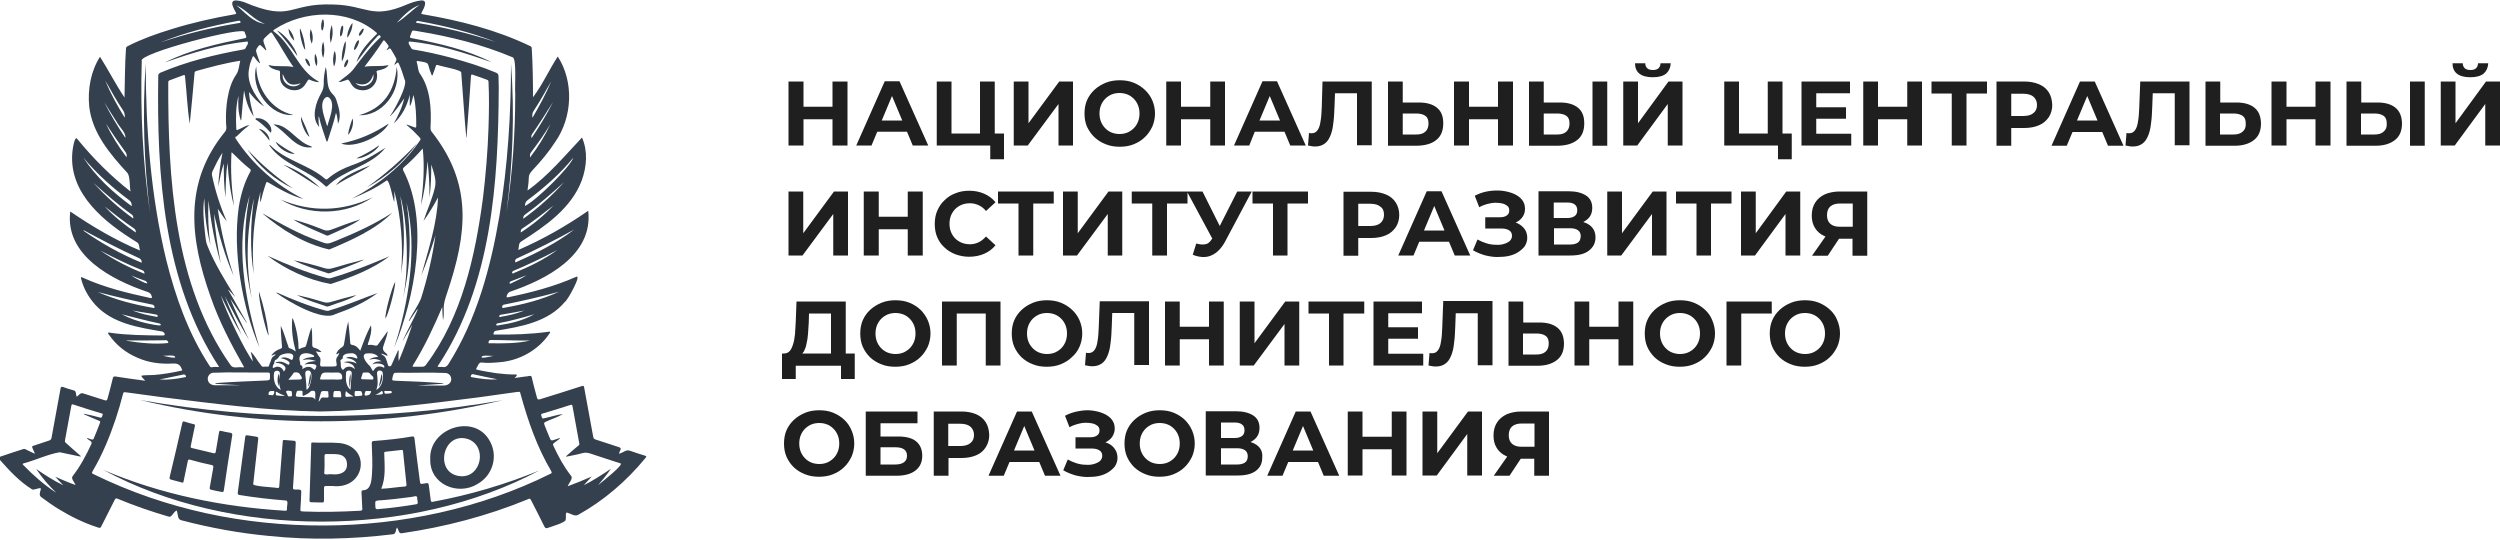 <!--Sanely (https://sanely.cc/ru-ru)--><svg xmlns="http://www.w3.org/2000/svg" xml:space="preserve" id="Слой_1" x="0" y="0" style="enable-background:new 0 0 1000 216" version="1.1" viewBox="0 0 1000 216"><style>.st1{fill:#34404e}</style><path d="M321.4 47.7H333v10.5h6V32.6h-6v10.1h-11.6V32.6h-6v25.6h6V47.7zm29.5 5h11.9l2.3 5.5h6.2l-11.5-25.7h-5.9l-11.4 25.7h6.1l2.3-5.5zm5.9-14.3 4.1 9.8h-8.2l4.1-9.8zm39.3 19.8v5.5h5.5V53.4h-3.7V32.6H392v20.8h-11.4V32.6h-5.9v25.6h21.4zm27.3-16.6v16.6h5.8V32.6h-5.5l-12.3 16.7V32.6h-5.9v25.6h5.6l12.3-16.6zm14.4 13.3c1.3 1.2 2.7 2.1 4.5 2.8 1.7.7 3.6 1 5.6 1s3.9-.3 5.6-1 3.2-1.6 4.4-2.8c1.3-1.2 2.2-2.6 3-4.2.7-1.6 1.1-3.4 1.1-5.3s-.4-3.7-1.1-5.3-1.7-3-3-4.2-2.7-2.1-4.4-2.8c-1.7-.7-3.6-1-5.6-1s-3.9.3-5.6 1-3.2 1.6-4.5 2.8-2.3 2.6-3 4.2c-.7 1.6-1 3.4-1 5.3s.3 3.7 1 5.3c.8 1.6 1.7 3 3 4.2zm2.6-12.8c.4-1 1-1.9 1.7-2.6.7-.7 1.6-1.3 2.5-1.7 1-.4 2-.6 3.2-.6 1.1 0 2.2.2 3.2.6 1 .4 1.8 1 2.5 1.7s1.3 1.6 1.7 2.6c.4 1 .6 2.1.6 3.3s-.2 2.3-.6 3.3-1 1.9-1.7 2.6c-.7.7-1.6 1.3-2.5 1.7-1 .4-2 .6-3.2.6-1.1 0-2.2-.2-3.2-.6-1-.4-1.8-1-2.5-1.7s-1.3-1.6-1.7-2.6c-.4-1-.6-2.1-.6-3.3s.2-2.3.6-3.3zm32 5.6h11.7v10.5h5.9V32.6h-5.9v10.1h-11.7V32.6h-5.9v25.6h5.9V47.7zm29.5 5h11.9l2.3 5.5h6.2l-11.5-25.7H505l-11.4 25.7h6.1l2.2-5.5zm6-14.3 4.1 9.8h-8.2l4.1-9.8zm18.2 20.2c1.5 0 2.7-.4 3.7-1.1 1-.7 1.7-1.7 2.3-3.1.6-1.4 1-3 1.2-5 .3-2 .4-4.2.5-6.7l.2-5.4h8.8v20.8h5.9V32.6H529l-.3 10.4c-.1 2.2-.2 4.1-.5 5.6-.2 1.5-.6 2.7-1.2 3.5-.6.8-1.3 1.2-2.3 1.2-.4 0-.7 0-1.1-.1l-.4 5c.6.1 1.1.2 1.6.3.4.1.9.1 1.3.1zm48.4-2.6c1.9-1.5 2.8-3.7 2.8-6.7 0-2.8-.8-4.8-2.5-6.2s-4.1-2.1-7.2-2.1h-6.5v-8.4h-5.9v25.7h11.6c3.3-.1 5.9-.8 7.7-2.3zm-13.4-2.2v-8.4h5.4c1.5 0 2.7.3 3.6.9.9.6 1.3 1.6 1.3 3.1 0 1.4-.4 2.5-1.3 3.3-.9.8-2.1 1.1-3.6 1.1h-5.4zm26.5-6.1h11.6v10.5h6V32.6h-6v10.1h-11.6V32.6h-6v25.6h6V47.7zm43.3 8.3c1.9-1.5 2.8-3.7 2.8-6.7 0-2.8-.8-4.8-2.5-6.2S627.1 41 624 41h-6.5v-8.4h-5.9v25.7h11.6c3.3-.1 5.8-.8 7.7-2.3zm-13.4-2.2v-8.4h5.4c1.5 0 2.7.3 3.6.9.9.6 1.3 1.6 1.3 3.1 0 1.4-.4 2.5-1.3 3.3-.9.8-2.1 1.1-3.6 1.1h-5.4zM637 32.6h5.9v25.7H637V32.6zm30.1 9v16.6h5.9V32.6h-5.6l-12.2 16.7V32.6h-5.9v25.6h5.6l12.2-16.6zm-6-10.7c2.4 0 4.2-.5 5.4-1.5 1.1-1 1.7-2.4 1.8-4.1h-4.1c0 .9-.3 1.5-.8 2s-1.3.7-2.2.7c-1 0-1.8-.2-2.3-.7s-.8-1.1-.8-2H654c0 1.8.6 3.2 1.7 4.1 1.2 1 3 1.5 5.4 1.5zm50.1 27.3v5.5h5.5V53.4H713V32.6h-5.9v20.8h-11.5V32.6h-5.9v25.6h21.5zm29.3-4.7h-14v-6h11.9v-4.6h-11.9v-5.6H740v-4.7h-19.4v25.6h19.9v-4.7zm22.4-10.8h-11.7V32.6h-5.9v25.6h5.9V47.7h11.7v10.5h5.9V32.6h-5.9v10.1zm9.7-5.3h8.1v20.8h5.9V37.4h8.2v-4.8h-22.2v4.8zm46.9-.5c-.9-1.4-2.2-2.5-3.9-3.2s-3.6-1.1-5.9-1.1h-11.1v25.7h5.9v-7.1h5.2c2.3 0 4.3-.4 5.9-1.1 1.7-.7 2.9-1.8 3.9-3.2.9-1.4 1.4-3 1.4-4.9-.1-2-.5-3.7-1.4-5.1zm-6.1 8.3c-.9.8-2.3 1.2-4.1 1.2h-4.8v-8.9h4.8c1.8 0 3.2.4 4.1 1.2.9.8 1.4 1.9 1.4 3.3 0 1.3-.4 2.4-1.4 3.2zM832 32.6l-11.4 25.7h6.1l2.3-5.5h11.9l2.3 5.5h6.2l-11.5-25.7H832zm-1.2 15.6 4.1-9.8 4.1 9.8h-8.2zm24.9-5.2c-.1 2.2-.2 4.1-.5 5.6-.2 1.5-.6 2.7-1.2 3.5-.6.8-1.3 1.2-2.3 1.2-.4 0-.7 0-1.1-.1l-.4 5c.6.1 1.1.2 1.6.3s.9.1 1.4.1c1.5 0 2.7-.4 3.7-1.1 1-.7 1.7-1.7 2.3-3.1s1-3 1.2-5c.3-2 .4-4.2.5-6.7l.2-5.4h8.8v20.8h5.9V32.6h-19.7l-.4 10.4zm46.1.1c-1.7-1.4-4.1-2.1-7.2-2.1h-6.5v-8.4h-5.9v25.7h11.6c3.3 0 5.9-.8 7.8-2.3 1.9-1.5 2.8-3.7 2.8-6.7-.1-2.8-.9-4.8-2.6-6.2zm-4.8 9.6c-.9.8-2.1 1.1-3.6 1.1H888v-8.4h5.4c1.5 0 2.7.3 3.6.9.9.6 1.3 1.6 1.3 3.1.1 1.5-.4 2.6-1.3 3.3zm29.2-10h-11.6V32.6h-6v25.6h6V47.7h11.6v10.5h6V32.6h-6v10.1zM964 32.6h5.9v25.7H964V32.6zm-5.8 10.5c-1.7-1.4-4.1-2.1-7.2-2.1h-6.5v-8.4h-5.9v25.7h11.6c3.3 0 5.9-.8 7.8-2.3 1.9-1.5 2.8-3.7 2.8-6.7-.1-2.8-.9-4.8-2.6-6.2zm-4.8 9.6c-.9.8-2.1 1.1-3.6 1.1h-5.4v-8.4h5.4c1.5 0 2.7.3 3.6.9.9.6 1.3 1.6 1.3 3.1.1 1.5-.4 2.6-1.3 3.3zm41-20.1-12.2 16.7V32.6h-5.9v25.6h5.6l12.2-16.6v16.6h5.9V32.6h-5.6zm-6.3-1.7c2.4 0 4.2-.5 5.4-1.5 1.1-1 1.7-2.4 1.8-4.1h-4.1c0 .9-.3 1.5-.8 2s-1.3.7-2.2.7c-1 0-1.8-.2-2.3-.7s-.8-1.1-.8-2H981c0 1.8.6 3.2 1.7 4.1 1.2 1 3 1.5 5.4 1.5zM333.3 85.6v16.6h5.9V76.6h-5.6l-12.3 16.7V76.6h-5.9v25.6h5.6l12.3-16.6zm35.8 16.6V76.6h-6v10.1h-11.6V76.6h-6v25.6h6V91.7h11.6v10.5h6zm8.6-3.3c1.2 1.2 2.7 2.1 4.4 2.8 1.7.6 3.5 1 5.5 1 2.2 0 4.3-.4 6.1-1.2 1.8-.8 3.3-1.9 4.5-3.4l-3.8-3.5c-.9 1-1.9 1.8-2.9 2.3-1.1.5-2.2.8-3.5.8-1.2 0-2.3-.2-3.3-.6s-1.9-1-2.6-1.7-1.3-1.6-1.7-2.6c-.4-1-.6-2.1-.6-3.3 0-1.2.2-2.3.6-3.3s1-1.9 1.7-2.6 1.6-1.3 2.6-1.7c1-.4 2.1-.6 3.3-.6 1.3 0 2.4.3 3.5.8s2.1 1.3 2.9 2.3l3.8-3.5c-1.2-1.5-2.7-2.6-4.5-3.4s-3.8-1.2-6-1.2c-2 0-3.8.3-5.5 1-1.7.6-3.2 1.6-4.4 2.8-1.3 1.2-2.2 2.6-2.9 4.2-.7 1.6-1 3.4-1 5.3s.3 3.7 1 5.3 1.5 2.8 2.8 4zm35.6 3.3V81.4h8.2v-4.8h-22.3v4.8h8.2v20.8h5.9zm11.9-25.6v25.6h5.6l12.3-16.6v16.6h5.8V76.6h-5.5l-12.3 16.7V76.6h-5.9zm75.5 0h-5.8l-7 13.8-6.9-13.8h-28.3v4.8h8.2v20.8h5.9V81.4h8.2V77l9.9 18.4-.2.3c-.8 1.2-1.6 1.9-2.6 2-1 .2-2.2.1-3.6-.3l-1.4 4.5c1.7.7 3.4 1 4.9.9 1.6-.1 3-.7 4.4-1.7 1.3-1 2.5-2.4 3.5-4.2l10.8-20.3zm22.5 0H501v4.8h8.2v20.8h5.8V81.4h8.2v-4.8zm14.2 0v25.7h5.9v-7.1h5.2c2.3 0 4.3-.4 5.9-1.1 1.7-.7 2.9-1.8 3.9-3.2.9-1.4 1.4-3 1.4-4.9s-.5-3.6-1.4-5-2.2-2.5-3.9-3.2-3.6-1.1-5.9-1.1h-11.1v-.1zm16.2 9.3c0 1.4-.5 2.5-1.4 3.3s-2.3 1.2-4.1 1.2h-4.8v-8.9h4.8c1.8 0 3.2.4 4.1 1.2 1 .7 1.4 1.8 1.4 3.2zm28.3 16.3h6.2l-11.5-25.7h-5.9l-11.4 25.7h6.1l2.3-5.5h11.9l2.3 5.5zm-12.3-10 4.1-9.8 4.1 9.8h-8.2zm25.6-15.7c-1.8.3-3.6.9-5.3 1.8l1.8 4.6c1-.6 2.1-1 3.2-1.3 1.1-.3 2.2-.5 3.3-.5s2 .1 2.8.3c.8.2 1.5.6 2 1 .5.5.7 1 .7 1.8 0 .9-.3 1.5-1 2s-1.6.7-2.8.7h-5.8v4.5h6.3c1.3 0 2.4.2 3.2.7s1.2 1.2 1.2 2.2c0 .8-.3 1.5-.9 2.1-.6.5-1.4.9-2.4 1.2-1 .3-2.1.4-3.3.3-1.2 0-2.4-.2-3.7-.6s-2.4-.9-3.5-1.5l-1.8 4.3c1.5.9 3.1 1.5 4.7 2 1.6.4 3.3.7 4.9.7 1.6 0 3.2-.1 4.6-.4 1.4-.3 2.7-.8 3.8-1.5s2-1.5 2.7-2.4c.6-1 1-2.1 1-3.3 0-1.3-.3-2.5-1-3.5s-1.7-1.8-2.9-2.4c-.2-.1-.5-.2-.8-.3h.1c1.1-.5 2-1.2 2.7-2.2s1-2 1-3.3c0-1.4-.4-2.6-1.2-3.6s-1.9-1.8-3.3-2.4c-1.4-.6-3-1-4.7-1.2-1.9-.2-3.7-.1-5.6.2zm43 18.5c0-2.2-.8-3.8-2.4-5-.7-.5-1.5-.9-2.5-1.2.5-.2.9-.5 1.3-.8 1.6-1.2 2.3-2.8 2.3-4.9s-.8-3.8-2.5-4.9-4-1.7-7-1.7h-12v25.7h12.7c3.3 0 5.7-.6 7.4-1.9s2.7-3 2.7-5.3zm-16.7-14h5.5c1.3 0 2.3.3 2.9.8.7.5 1 1.3 1 2.3s-.3 1.8-1 2.3-1.6.8-2.9.8h-5.5V81zm9.7 16c-.7.5-1.7.8-3.1.8h-6.5v-6.5h6.5c1.4 0 2.4.3 3.1.8.7.5 1.1 1.3 1.1 2.4-.1 1.2-.4 2-1.1 2.5zm29.6-11.4v16.6h5.8V76.6h-5.5l-12.3 16.7V76.6h-5.9v25.6h5.6l12.3-16.6zm23.6 16.6V81.4h8.2v-4.8h-22.2v4.8h8.2v20.8h5.8zm35.7 0V76.6h-5.6l-12.2 16.7V76.6h-5.9v25.6h5.6l12.2-16.6v16.6h5.9zm9.9-24.5c-1.7.8-3 1.9-3.9 3.3s-1.4 3.1-1.4 5.2c0 1.9.4 3.6 1.3 5s2.1 2.5 3.7 3.2c.1.1.3.1.5.2l-5.4 7.7h6.3l4.5-6.8h5.4v6.8h5.9V76.6h-11.1c-2.1 0-4.1.4-5.8 1.1zm11.1 3.7v9.3h-5.2c-1.7 0-2.9-.4-3.8-1.2-.9-.8-1.3-2-1.3-3.4 0-1.5.4-2.7 1.3-3.5.9-.8 2.2-1.2 3.9-1.2h5.1zm-402.8 39.2h-19.7l-.3 8c-.1 1.8-.2 3.5-.3 5.1-.2 1.6-.4 2.9-.8 4.1s-.8 2.1-1.4 2.7c-.6.6-1.3.9-2.2.9h-.8v10.2h5.5v-5.3h18.1v5.3h5.5v-10.2h-3.6v-20.8zm-16.7 19.9c.4-.8.8-1.8 1-3 .3-1.2.5-2.5.6-3.9s.2-2.9.3-4.5l.1-3.7h8.8v16h-11.5c.3-.3.5-.6.7-.9zm46.6-16.6c-1.3-1.2-2.7-2.1-4.4-2.8-1.7-.7-3.6-1-5.6-1s-3.9.3-5.6 1-3.2 1.6-4.5 2.8-2.3 2.6-3 4.2-1 3.4-1 5.3.3 3.7 1 5.3 1.7 3 2.9 4.2c1.3 1.2 2.7 2.1 4.5 2.8 1.7.7 3.6 1 5.6 1s3.9-.3 5.6-1 3.2-1.6 4.4-2.8c1.3-1.2 2.2-2.6 3-4.2.7-1.6 1.1-3.4 1.1-5.3s-.4-3.7-1.1-5.3c-.7-1.6-1.7-3-2.9-4.2zm-2.6 12.8c-.4 1-1 1.9-1.7 2.6-.7.7-1.6 1.3-2.5 1.7-1 .4-2 .6-3.2.6-1.1 0-2.2-.2-3.2-.6-1-.4-1.8-1-2.5-1.7s-1.3-1.6-1.7-2.6c-.4-1-.6-2.1-.6-3.3s.2-2.3.6-3.3 1-1.9 1.7-2.6c.7-.7 1.6-1.3 2.5-1.7 1-.4 2-.6 3.2-.6 1.1 0 2.2.2 3.2.6s1.8 1 2.5 1.7 1.3 1.6 1.7 2.6.6 2.1.6 3.3-.2 2.3-.6 3.3zm34.6 9.5v-25.6h-23.4v25.6h5.9v-20.8h11.6v20.8h5.9zm31.6-7.5c.7-1.6 1.1-3.4 1.1-5.3s-.4-3.7-1.1-5.3c-.7-1.6-1.7-3-3-4.2s-2.7-2.1-4.4-2.8c-1.7-.7-3.6-1-5.6-1s-3.9.3-5.6 1-3.2 1.6-4.5 2.8-2.3 2.6-3 4.2c-.7 1.6-1 3.4-1 5.3s.3 3.7 1 5.3 1.7 3 2.9 4.2c1.3 1.2 2.7 2.1 4.5 2.8 1.7.7 3.6 1 5.6 1s3.9-.3 5.6-1 3.2-1.6 4.4-2.8c1.4-1.2 2.4-2.6 3.1-4.2zm-5.6-2c-.4 1-1 1.9-1.7 2.6-.7.7-1.6 1.3-2.5 1.7-1 .4-2 .6-3.2.6-1.1 0-2.2-.2-3.2-.6-1-.4-1.8-1-2.5-1.7s-1.3-1.6-1.7-2.6c-.4-1-.6-2.1-.6-3.3s.2-2.3.6-3.3 1-1.9 1.7-2.6c.7-.7 1.6-1.3 2.5-1.7 1-.4 2-.6 3.2-.6 1.1 0 2.2.2 3.2.6s1.8 1 2.5 1.7 1.3 1.6 1.7 2.6.6 2.1.6 3.3-.2 2.3-.6 3.3zm33.4 9.5v-25.7h-19.7l-.4 10.4c-.1 2.2-.2 4.1-.5 5.6-.2 1.5-.6 2.7-1.2 3.5s-1.3 1.2-2.3 1.2c-.4 0-.7 0-1.1-.1l-.4 5c.6.1 1.1.2 1.6.3s.9.1 1.4.1c1.5 0 2.7-.4 3.7-1.1 1-.7 1.7-1.7 2.3-3.1.6-1.4 1-3 1.2-5 .3-2 .4-4.2.5-6.7l.2-5.4h8.8V146h5.9v.2zm29.9 0v-25.6h-5.9v10.1h-11.7v-10.1H466v25.6h5.9v-10.5h11.7v10.5h5.9zm30.2 0v-25.6h-5.6l-12.3 16.7v-16.7h-5.9v25.6h5.6l12.3-16.6v16.6h5.9zm26-20.8v-4.8h-22.3v4.8h8.2v20.8h5.8v-20.8h8.3zm23.1-.1v-4.7h-19.4v25.6h19.9v-4.7h-14v-6h11.9v-4.6h-11.9v-5.6h13.5zm8.1 5.7c-.1 2.2-.2 4.1-.5 5.6-.2 1.5-.6 2.7-1.2 3.5-.6.8-1.3 1.2-2.3 1.2-.4 0-.7 0-1.1-.1l-.4 5c.6.1 1.1.2 1.6.3s.9.1 1.4.1c1.5 0 2.7-.4 3.7-1.1 1-.7 1.7-1.7 2.3-3.1.6-1.4 1-3 1.2-5 .3-2 .4-4.2.5-6.7l.2-5.4h8.8v20.8h5.9v-25.7h-19.7l-.4 10.6zm46.1.1c-1.7-1.4-4.1-2.1-7.2-2.1h-6.5v-8.4h-5.9v25.7H615c3.3 0 5.9-.8 7.8-2.3 1.9-1.5 2.8-3.7 2.8-6.7-.1-2.8-.9-4.8-2.6-6.2zm-4.8 9.6c-.9.8-2.1 1.1-3.6 1.1h-5.4v-8.4h5.4c1.5 0 2.7.3 3.6.9.9.6 1.3 1.6 1.3 3.1 0 1.4-.4 2.5-1.3 3.3zm29.2-10h-11.7v-10.1h-5.9v25.6h5.9v-10.5h11.7v10.5h5.9v-25.6h-5.9v10.1zm34.6-6.8c-1.3-1.2-2.7-2.1-4.4-2.8-1.7-.7-3.6-1-5.6-1s-3.9.3-5.6 1c-1.7.7-3.2 1.6-4.5 2.8-1.3 1.2-2.3 2.6-3 4.2s-1 3.4-1 5.3.3 3.7 1 5.3 1.7 3 2.9 4.2c1.3 1.2 2.7 2.1 4.5 2.8 1.7.7 3.6 1 5.6 1s3.9-.3 5.6-1c1.7-.7 3.2-1.6 4.4-2.8 1.3-1.2 2.2-2.6 3-4.2.7-1.6 1.1-3.4 1.1-5.3s-.4-3.7-1.1-5.3c-.6-1.6-1.6-3-2.9-4.2zm-2.6 12.8c-.4 1-1 1.9-1.7 2.6-.7.7-1.6 1.3-2.5 1.7-1 .4-2 .6-3.2.6-1.1 0-2.2-.2-3.2-.6-1-.4-1.8-1-2.5-1.7s-1.3-1.6-1.7-2.6-.6-2.1-.6-3.3.2-2.3.6-3.3c.4-1 1-1.9 1.7-2.6.7-.7 1.6-1.3 2.5-1.7 1-.4 2-.6 3.2-.6 1.1 0 2.2.2 3.2.6s1.8 1 2.5 1.7 1.3 1.6 1.7 2.6.6 2.1.6 3.3-.2 2.3-.6 3.3zm29.3-11.3v-4.8h-18.1v25.6h5.9v-20.8h12.2zm23.3-1.5c-1.3-1.2-2.7-2.1-4.4-2.8-1.7-.7-3.6-1-5.6-1s-3.9.3-5.6 1c-1.7.7-3.2 1.6-4.5 2.8-1.3 1.2-2.3 2.6-3 4.2s-1 3.4-1 5.3.3 3.7 1 5.3 1.7 3 2.9 4.2c1.3 1.2 2.7 2.1 4.5 2.8 1.7.7 3.6 1 5.6 1s3.9-.3 5.6-1c1.7-.7 3.2-1.6 4.4-2.8 1.3-1.2 2.2-2.6 3-4.2.7-1.6 1.1-3.4 1.1-5.3s-.4-3.7-1.1-5.3c-.6-1.6-1.6-3-2.9-4.2zm-2.6 12.8c-.4 1-1 1.9-1.7 2.6-.7.7-1.6 1.3-2.5 1.7-1 .4-2 .6-3.2.6-1.1 0-2.2-.2-3.2-.6-1-.4-1.8-1-2.5-1.7s-1.3-1.6-1.7-2.6-.6-2.1-.6-3.3.2-2.3.6-3.3c.4-1 1-1.9 1.7-2.6.7-.7 1.6-1.3 2.5-1.7 1-.4 2-.6 3.2-.6 1.1 0 2.2.2 3.2.6s1.8 1 2.5 1.7 1.3 1.6 1.7 2.6.6 2.1.6 3.3-.2 2.3-.6 3.3zm-391.7 31.2c-1.3-1.2-2.7-2.1-4.4-2.8-1.7-.7-3.6-1-5.6-1s-3.9.3-5.6 1-3.2 1.6-4.5 2.8-2.3 2.6-3 4.2c-.7 1.6-1 3.4-1 5.3s.3 3.7 1 5.3 1.7 3 2.9 4.2c1.3 1.2 2.7 2.1 4.5 2.8 1.7.7 3.6 1 5.6 1s3.9-.3 5.6-1 3.2-1.6 4.4-2.8c1.3-1.2 2.2-2.6 3-4.2.7-1.6 1.1-3.4 1.1-5.3s-.4-3.7-1.1-5.3-1.6-3-2.9-4.2zm-2.6 12.8c-.4 1-1 1.9-1.7 2.6-.7.7-1.6 1.3-2.5 1.7-1 .4-2 .6-3.2.6s-2.2-.2-3.2-.6c-1-.4-1.8-1-2.5-1.7s-1.3-1.6-1.7-2.6c-.4-1-.6-2.1-.6-3.3s.2-2.3.6-3.3 1-1.9 1.7-2.6c.7-.7 1.6-1.3 2.5-1.7 1-.4 2-.6 3.2-.6s2.2.2 3.2.6c1 .4 1.8 1 2.5 1.7s1.3 1.6 1.7 2.6c.4 1 .6 2.1.6 3.3s-.2 2.3-.6 3.3zm31.3-4.2c-1.6-1.3-4-1.9-7.1-1.9h-7.1v-5.3H367v-4.7h-20.7v25.7h12.2c3.3 0 5.9-.7 7.7-2.1 1.8-1.4 2.7-3.4 2.7-5.9 0-2.6-.9-4.5-2.5-5.8zm-4.8 8.4c-.8.6-2 .9-3.5.9h-5.9v-6.9h5.9c3.1 0 4.7 1.1 4.7 3.4 0 1.2-.4 2-1.2 2.6zm32.7-16c-.9-1.4-2.2-2.5-3.8-3.2-1.7-.7-3.6-1.1-5.9-1.1h-11.1v25.7h5.9v-7.1h5.2c2.3 0 4.3-.4 5.9-1.1 1.7-.7 2.9-1.8 3.8-3.2s1.4-3 1.4-4.9c-.1-2-.5-3.7-1.4-5.1zm-6.1 8.3c-.9.8-2.3 1.2-4.1 1.2h-4.8v-8.9h4.8c1.8 0 3.2.4 4.1 1.2s1.4 1.9 1.4 3.3c0 1.3-.4 2.4-1.4 3.2zm18.6-12.6-11.4 25.7h6.1l2.3-5.5h11.9l2.3 5.5h6.2l-11.5-25.7h-5.9zm-1.2 15.6 4.1-9.8 4.1 9.8h-8.2zm37.3-3c-.2-.1-.5-.2-.8-.3h.1c1.1-.5 2-1.2 2.7-2.2.6-1 1-2 1-3.3 0-1.4-.4-2.6-1.2-3.6-.8-1-1.9-1.8-3.3-2.4-1.4-.6-3-1-4.7-1.2s-3.5-.1-5.4.3c-1.8.3-3.6.9-5.3 1.8l1.8 4.6c1-.6 2.1-1 3.2-1.3s2.2-.5 3.3-.5c1.1 0 2 .1 2.8.3s1.5.6 2 1c.5.5.7 1 .7 1.8 0 .9-.3 1.5-1 2s-1.6.7-2.8.7h-5.8v4.5h6.3c1.3 0 2.4.2 3.2.7.8.5 1.2 1.2 1.2 2.2 0 .8-.3 1.5-.9 2.1-.6.5-1.4.9-2.4 1.2s-2.1.4-3.3.3c-1.2 0-2.4-.2-3.7-.6-1.3-.4-2.4-.9-3.5-1.5l-1.8 4.3c1.5.9 3.1 1.5 4.7 2 1.6.4 3.3.7 4.9.7s3.2-.1 4.6-.4c1.4-.3 2.7-.8 3.8-1.5 1.1-.7 2-1.5 2.7-2.4.6-1 1-2.1 1-3.3 0-1.3-.3-2.5-1-3.5-.8-1.2-1.8-2-3.1-2.5zm31-9.3c-1.3-1.2-2.7-2.1-4.4-2.8-1.7-.7-3.6-1-5.6-1s-3.9.3-5.6 1-3.2 1.6-4.5 2.8-2.3 2.6-3 4.2c-.7 1.6-1 3.4-1 5.3s.3 3.7 1 5.3 1.7 3 2.9 4.2c1.3 1.2 2.7 2.1 4.5 2.8 1.7.7 3.6 1 5.6 1s3.9-.3 5.6-1 3.2-1.6 4.4-2.8c1.3-1.2 2.2-2.6 3-4.2.7-1.6 1.1-3.4 1.1-5.3s-.4-3.7-1.1-5.3-1.7-3-2.9-4.2zm-2.6 12.8c-.4 1-1 1.9-1.7 2.6-.7.7-1.6 1.3-2.5 1.7-1 .4-2 .6-3.2.6-1.1 0-2.2-.2-3.2-.6-1-.4-1.8-1-2.5-1.7s-1.3-1.6-1.7-2.6c-.4-1-.6-2.1-.6-3.3s.2-2.3.6-3.3 1-1.9 1.7-2.6c.7-.7 1.6-1.3 2.5-1.7 1-.4 2-.6 3.2-.6 1.1 0 2.2.2 3.2.6 1 .4 1.8 1 2.5 1.7s1.3 1.6 1.7 2.6c.4 1 .6 2.1.6 3.3s-.2 2.3-.6 3.3zm31.4-2.7c-.7-.5-1.5-.9-2.5-1.2.5-.2.9-.5 1.3-.8 1.6-1.2 2.3-2.8 2.3-4.9 0-2.1-.8-3.8-2.5-4.9-1.7-1.1-4-1.7-7-1.7h-12v25.7H495c3.3 0 5.7-.6 7.4-1.9 1.7-1.3 2.5-3 2.5-5.3.2-2.2-.6-3.8-2.2-5zm-14.3-9h5.5c1.3 0 2.3.3 2.9.8.7.5 1 1.3 1 2.3s-.3 1.8-1 2.3-1.6.8-2.9.8h-5.5V169zm9.6 16c-.7.5-1.7.8-3.1.8h-6.5v-6.5h6.5c1.4 0 2.4.3 3.1.8s1.1 1.3 1.1 2.4c0 1.2-.4 2-1.1 2.5zm20.3-20.4-11.4 25.7h6.1l2.3-5.5h11.9l2.3 5.5h6.2l-11.5-25.7h-5.9zm-1.2 15.6 4.1-9.8 4.1 9.8h-8.2zm39.6-5.5H545v-10.1h-5.9v25.6h5.9v-10.5h11.7v10.5h5.9v-25.6h-5.9v10.1zm18.2 6.6v-16.7H569v25.6h5.7l12.2-16.6v16.6h5.9v-25.6h-5.6l-12.3 16.7zm27.8-15.6c-1.7.8-3 1.9-3.9 3.3-.9 1.4-1.4 3.1-1.4 5.2 0 1.9.4 3.6 1.3 5s2.1 2.5 3.7 3.2c.1.1.3.1.5.2l-5.4 7.7h6.3l4.5-6.8h5.4v6.8h5.9v-25.7h-11.1c-2.2 0-4.1.4-5.8 1.1zm11.1 3.7v9.3h-5.2c-1.7 0-2.9-.4-3.8-1.2-.9-.8-1.3-2-1.3-3.4 0-1.5.4-2.7 1.3-3.5.9-.8 2.2-1.2 3.9-1.2h5.1z" style="fill:#1f1f1f"/><path d="M0 182.7c3.1-1.1 6.3-2.1 9.4-3.1.4-.1.7.1 1 .2 1.2.6 2.3 1.2 3.6 1.7-.3-.7-.6-1.3-.9-2-.4-1-.4-1 .6-1.3 2-.7 4-1.3 6-2 .5-.2.8-.5.9-1 1.2-6.6 2.4-13.2 3.6-19.7.1-.7.3-.9 1-.7 1.3.5 2.7.9 4.1 1.3 1.4.2.9 1.6 1.4 2.6.9-.6 1.4-1.8 2.7-1.3 2.8.9 5.7 1.8 8.5 2.7.6.2.9.1 1.1-.6.7-2.7 1.5-5.4 2.1-8.1.2-.7.4-.9 1.1-.8 4 .6 7.9 1.2 11.9 1.7-.2-.4-2.4-2.1-1.1-2.1 1.5-.2 3-.1 4.5-.2 3.7-.3 7.3-.9 10.9-1.7.5-.1.6-.3.3-.7-.6-1.6-1.5-2.3-3.5-2.2-4.9.3-9.7-.3-14.2-2.3-4.7-2-8.5-5-11.4-9.2-.7-.7-.4-1.1.5-.8 6.9 1 13.8 1 20.8 1.1.4-.1.9.1 1-.4.1-.4-.5-1.1-1-1.2-9.5-1.6-19.9-3.2-26.7-10.6-2.7-3-4.7-6.4-5.7-10.3-.3-.7-.1-1.1.7-.6 8.6 3.9 17.7 6.1 26.9 8.1.6.1.8 0 .6-.6-.2-.9-.6-1.4-1.6-1.8-14.3-4.8-33.2-14.6-31-32.2 8.8 6 18.1 11.5 27.9 15.6-.4-1.2-.1-2.8-1.4-3.4-12.5-7.7-26.9-19-25.7-35.4 0-.8.9-7.8 2.1-5.7 6.3 7.7 13.4 14.8 21.2 20.9-.4-2-.1-6.2-1.3-7.5-6.9-7.5-14-15.9-15.2-26.4-.7-6.9.6-14.2 4.3-20 3.3 5.2 6.3 11.1 9.8 16.3.2-6.5.1-13 .6-19.6 0-.6.4-.8.8-1 5.5-2.8 11.4-4.9 17.3-6.7 8.3-2.6 16.8-4.5 25.4-6 .6-.1.7-.3.4-.8C91.8.7 92.5-.8 97.5.8c19.7 8.3 17.5.3 35.8 1 13.6.3 15.2 6.2 29.7-.1 1.7-.7 3.5-1.3 5.3-1.5 3.2-.4 1.2 3.3.4 4.7-.3.6-.2.7.4.8 14.7 2.5 29.4 6.2 42.9 12.7.5.2.7.5.7 1 .4 6.5.5 13 .5 19.5 3.8-5 6.5-11.1 9.9-16.3 6.5 10 5.9 24.2-.9 34-2.7 4.2-5.9 8-9.3 11.6-.8.9-1.4 1.7-1.4 3 0 1.7-.3 3.3-.5 5 8.2-5.8 15-14 21.8-21.2 2.4 5.5 1.9 11.6-.1 17.2-4.2 11.1-14.5 18.2-24.2 24.4-1.2.7-.8 2.1-1.2 3.4 9.9-4.3 19.2-9.6 28-15.7 2 17.9-16.9 27.5-31.3 32.4-.8.1-2.2 2.7-.7 2.2 9.2-1.9 18.4-4.3 27-8.1 2.8-1.6-3.4 9.6-4.3 9.9-6.7 8.1-17.7 10-27.6 11.6-.8.1-.9.7-1 1.2-.1.4.2.3.4.3 7.2.1 14.4-.1 21.6-1.1.6-.2.9.2.4.7-4.5 6.7-12.1 10.9-20.1 11.5-2.4.2-4.7.4-7.1.1-1.2-.1-1.4 1.5-2 2.2-.2.4-.2.6.3.7 2.6.6 5.2 1 7.8 1.4 2.4.3 4.9.5 7.3.5.2 0 .6-.1.7.2.1.3-.2.5-.4.7-.1.1-.2.3-.5.5 1.6-.2 3-.4 4.4-.6.8.1 2.3-.8 2.5.3.6 2.8 1.4 5.5 2.1 8.2.2.7.5.8 1.2.6 5.5-1.7 11-3.4 16.5-5.2 1-.3 1-.3 1.2.7 1.2 6.5 2.4 13.1 3.6 19.6.1.6.4.8.9 1 3.2 1 6.3 2.1 9.5 3.1 1.3.4 0 1.6-.1 2.6 1-.3 1.7-.7 2.5-1.1.7-.3 1.2-.3 1.9-.1 1.9.7 3.9 1.3 5.8 1.9.9.3.9.4.3 1.1-7.4 9-16.4 16.8-26.6 22.5-1.5 1-3-.3-4.5-.7-1-.6-.5 2-.7 2.6.4 1.3-6.1 3-7.3 3.5-.6.2-.9 0-1.2-.5-1.7-3.5-3.5-6.9-5.2-10.3-.6-1.1-.6-1.1-1.7-.6-16.1 6.6-33 11-50.2 13.5-1.3.2-1.2-1.4-1.9-2.3-.6 1-.3 2.5-1.6 2.7-16.4 2-33 2.4-49.4.7-11.8-1.1-23.4-3.2-34.9-6.2-2-.3-1.6-2.1-2.1-3.6 0-1.3-1.9 1.4-2.2 1.7-.4.4-.7.5-1.3.3-6.8-2-13.5-4.3-20-7-1-.4-1-.4-1.5.5-1.7 3.4-3.4 6.7-5.1 10.1-.6 1.1-.6 1.1-1.8.7-5.5-1.8-10.6-4.3-15.5-7.3-2.3-1.4-4.5-3-6.7-4.6-1.3-.8-.7-2-.4-3.2.5-1.2-2.1 0-2.7 0-.4.1-.7 0-1-.2-4.9-3.1-8.8-7.3-12.6-11.6v-1.3zM157.5 49.4c1.8-3.2 3.4-6.5 4.2-10.1-1.7 2.5-3.4 5-5.6 7.2-.1-.3.1-.4.2-.5 1.5-2.2 7.1-12.2 5.5-14.3-.7-2.1-1.3-4.3-2.3-6.3-.4-1.1-1 .4-1.8.5.3-.9 1.1-1.6.8-2.5-.7-1.3-1.4-2.6-2.2-3.8-.5-.7-1.1.4-1.6.5-.1-.2 0-.3.1-.4.9-1.4.9-1-.2-2.5-1.2-1.4-.9-1.5-2 .1-2.1 3.2-4.5 6.4-6.8 9.4 3.2-.6 6.4.1 9.6-.7-.6 1.4-2.8 1.9-4.2 2.2-.5.1-.7.2-.5.8.8 3.8-2 7.3-5.8 7.1-5.2-.2-4.5-5.1-6.3-4.1-1.1.3-2.1.9-3.2.8 2.3-1.9 4.8-3.3 6.5-5.8 1.2-1.6 2.4-3.2 3.6-4.7 2-2.5 4.1-5 6.5-7.2.2-.1.4-.3.2-.6-.3-.6-.8-.5-1.2 0-3.1 3.2-5.7 6.8-8.4 10.4 1.3-4.3 4.6-7.8 7.7-10.9.7-.6.7-.6 0-1.2-11.2-9.4-28.6-8.8-40.4-1.1-.8.6-.8.6-.1 1.1 7.1 5.3 9.3 14.9 17.1 19.5.2.1.5.2.6.6-1.3-.1-2.5-.5-3.6-1-1.3-1-1.4 5.4-7.8 4-6.5-2.3-2.8-7.8-4.7-7.7-1.3-.3-3.5-.9-4-2.2 3.3.9 6.6.1 10 .8-3.1-4.3-5.5-9.1-8.5-13.5-.3-.4-.5-.4-.9-.1-3.1 3-3.2 2-1.7 6.1.1.2.3.5.1.9l-1.3-1.3c-1.2-1.2-1.2-1.2-2.2.2-.5.7-.6 1.3-.3 2 .4 1.2.7 2.3 1.2 3.5.1.2.3.4 0 .7-.8-.8-1.5-1.6-2.1-2.5-.4-.5-.5-.4-.7.1-.6 1.4-1.1 2.7-1.3 4.2-1.3 5.5 2 10.7 5.4 14.8.1.2.4.3.4.6-2.3-1.5-4.2-3.5-5.9-5.7.2 3.5 1.1 6.7 1.9 9.8-2.2-3.1-3.2-6.6-3.9-10.4-.4 4.1-.8 8-1.1 11.9h-.2c-1.1-3.2-1.1-6.5-.9-9.8-1.1 4.2-1.1 8.7-.9 13 .1.9.1.9.9.5 1.1-.4 3.2-1.8 4.3-1.7-1.9 1.4-3.5 2.9-5.1 4.5-.6 0-.6.4-.3.9 6.7 10.2 16.1 18.6 27.1 24.1-5-1.3-9.7-4-14.1-6.6-.6-.3-.7-.3-.9.3-.9 2.5-1.6 5.1-2.2 7.7-.3-1.5-.1-2.9 0-4.4-2.8 10.9-3.6 21.9-2.7 33-1.6-10-1.3-20.3.1-30.3-3.1 13.3-3.3 26.6-.9 40-3.3-13.7-3.5-27.5-.8-41.3-6 19.6-2 41.9 3.9 61-7-16.3-10.8-38.4-8.3-56.1.8-5 2.2-9.9 4.7-14.4.2-.4.1-.6-.2-.9-2.4-1.9-4.7-4.1-6.9-6.3-.1-.1-.2-.3-.5-.3-.4 7.2 0 14.3 1 21.4-1.5-5.6-2.2-11.4-2.6-17.3-.7 4.6-.7 9.3-.8 13.9-.6-4.5-.7-9.1-.7-13.6-1 3-1.6 6.2-2.2 9.3.2-4.6.8-9.1 1.7-13.6-1.6 2.3-2.8 4.9-4 7.4-.2.5-.3 1-.2 1.6 1.3 6.3 3.3 12.5 5.9 18.4-1.4-1.6-2.4-3.3-3.6-5 1.3 9.2 3.5 18.1 6.4 26.9-3.6-8-5.9-16.5-7.9-24.9.4 6.7 1.5 13.3 2.7 19.8-2.4-8.2-4-16.6-4.9-25.1-.3 6-.1 12 .8 17.9-1.6-6.1-2.3-12.4-2.5-18.8-.7 4.6-.2 9.4.3 14 .2 1.7.3 3.5 1 5.1 2.9 7.2 7.1 13.9 11.1 20.4-.9-1-1.8-2-2.7-2.9 0 0-.1 0-.1.1 2.5 4.3 4.9 8.7 7.4 13l-.1.1c-2.2-3.2-4.3-6.4-6.5-9.6 2.3 5.6 5 11 7.5 16.5-3.4-5.8-6.6-11.6-9.7-17.6 2 5.3 4.4 10.4 6.8 15.6-3.1-5.1-5.8-10.5-8.4-15.9 1.8 6.1 10 22.9 12.9 26.5-.3-1.4-.6-2.6-.9-3.9 1.6 1.4 2.5 3.5 3.9 5.1.3.5.6 1 1.3.9.5-.2 1.8.2 2.1-.3.1-.8.6-1.5.8-2.3.2-.8.6-1.4 1.3-1.8.2-.1.5-.2.5-.6-.6 0-1 .5-1.7.5 1-1.4 2.2-2.2 3.7-2.7.5-.2.7-.4.6-.9-.2-2.8-.5-5.4-.5-8.3 1.3 2.6 2 5.5 3 8.2.1.3.2.7.5.8.9.2 1.7.7 2.5 1.3-1.2-4.5-1.8-8.7-1.4-13.3.3.2.3.3.4.5.9 2.4 1.4 4.8 1.8 7.4.2 1.2.3 2.5.3 3.7 0 .8.1.9.8.5.8-.6 2.1-.2 2.3-1.4.7-2.3 1.2-4.8 2.1-7 .4 2.2.2 4.6.3 6.9 0 .7.2 1 .8 1.2 1.1.3 2.1.8 2.9 1.7-.8.2-1.5-.3-2.3-.2.7.7.9 1.6 1.5 2.2 1.2 1.1-.9 4.1 1.3 3.8h3.8c1.9 0 2-.1 1.6-2-.1-.7 0-1.4.5-2 .4-.4.5-.9.7-1.4-.5.1-.8.6-1.2.5.2-1.1 1.1-2.1 2.4-2.9.4-.3.6-.6.7-1.1.6-3.1.8-6.1 1.7-9.1.3 2.9.6 5.6.8 8.5 0 .6.3.8.9.9 1.4.2 2.3 1.2 3.1 2.3 1.3-3.5 2.5-6.9 4.3-10.2.4 2.5-.4 5-1.2 7.3-.2.5-.1.6.5.6 1.5-.4 2.9.9 3.5-.2 1.1-1.6 2.3-3.1 3.4-4.7.1-.2.2-.5.5-.5-.3 1.8-1 3.6-1.6 5.4-.5 1.2-.5 2.2.7 3.1.4.3.8.7.8 1.3-.8-.4-1.6-.7-2.4-1 0 .5.3.5.6.7 1.3.7 1.4 2.3 1.9 3.6.1 1.1 1.3 1.1 1.6.1.7-1.7 1.5-3.3 2.2-4.9.1-.3.1-.6.6-.8-.1 1.5-.2 2.9 0 4.3 2-4.8 3.8-9.6 5.4-14.5-1.3 2.3-2.7 4.5-4 6.8 1.9-4.4 4.4-8.5 6.2-12.9-.1 0-.1-.1-.2-.1-1.1 1.6-2.1 3.1-3.2 4.7-.1 0-.1-.1-.2-.1 1.5-3 3.6-5.8 4.9-8.9 2.6-8.3 4.6-16.7 5.8-25.3-1.7 5.4-3.5 10.8-5.7 16.1 2.8-10.2 6.3-20.5 6.7-31.2-1.8 3.3-3.6 6.4-5.8 9.4 1.4-4.3 3.4-8.6 4.5-13.1.9-3.2-.5-6.5-1.4-9.5 0 4.4-.1 8.8-.7 13.2 0-4.8-.2-9.6-.8-14.6-.4 6.1-1.1 11.9-2.6 17.6.9-7.5 1.5-15 .7-22.6-2.4 2.7-4.9 5.3-7.6 7.6-.4.4-.4.7-.2 1.2 10.5 20 4.7 50.9-3.7 71 5.8-17.4 9.5-40.2 5-58.2 2 12.8 1.7 25.6-1.4 38.2 2.5-11.5 1.8-31.2-1.1-40.8 1.8 10.4 2 20.8.3 31.1 1-11.2.1-22.3-2.7-33.2.1 1.5.1 3 0 4.5-.5-.8-2-9.8-3.2-8.5-4.3 3-8.9 5.2-13.8 7.2 10.6-5.6 20.1-12.9 27-22.9.7-1 .7-1-.1-1.9-1.5-1.6-3-3.1-4.6-4.4-.1-.1-.4-.2-.3-.5 1 .4 2 .7 3 1.1.6.3.8.1.8-.5 0-4.2-.1-8.2-1.1-12.4-.5 1.6-.6 2.9-1.3 4.3-.1 0-.1 0-.2-.1v-4.3c-1.1 4.6-3.1 8.4-6.4 11.5zm-27.9 160.8c30.9-.1 62.6-6.8 90.4-20.6.9-.4.8-.5.4-1.3-5.6-9.5-9.2-19.9-12.1-30.4-.4-1.4-.1-1.2-1.6-1.1l-15 2.1c-21.1 2.7-42.3 5.4-63.6 5.7-21.1-.3-42.1-3.1-63.1-5.7-4.9-.7-9.9-1.3-14.8-2-.7-.1-.9.1-1 .7-.9 3.5-1.9 6.9-3 10.2-2.4 7.1-5.2 13.9-9 20.4-.6 1.1-.6 1.1.5 1.6 28.7 14 59.9 20.5 91.9 20.4zM75.9 49.5c-1-6.3-1.2-12.6-1.9-19 0-.5-.2-.6-.7-.4-1.8.7-3.6 1.3-5.4 2-.4.1-.6.4-.6.9-.1 38.2 2.2 80.8 24.9 113 1 1.6 3 .7 4.5.9.3 0 .7.2.9-.1-5.1-9-10-18.3-13.4-28.2C75.9 95.2 73.4 73 90 52.7c1-1.2.3-2.8.4-4.2-.1-3.1.1-6.1.6-9.1.6-3.4 1.5-6.7 3.5-9.6 1.1-1.6 1.1-3.6 1.6-5.5-6 .9-11.8 2.5-17.6 4.1-.5.2-.7.4-.7 1-.6 6.8-1.2 13.3-1.9 20.1zM186.6 55h-.1c-.8-8.6-1.3-17.3-2-25.9.3-1.2-8.1-2.5-9.4-3.1-.5-.1-.7 0-.8.5-.3 1-.7 2.1-1.1 3.1-.1.8-.6.7-.7 0-2-4.8 0-4.3-5.4-5.2-.4-.1-.5.1-.4.5.5 1.4.4 3 1.1 4.3 4.5 6.3 4.8 14.5 4.4 22 0 .6.1 1 .4 1.4 16.6 21 14.3 40.7 6.2 64.7-.7 2.1-1.4 4.1-1.3 6.3 0 1.5.1 3-.3 4.5-.1-1.7-.3-3.5-.3-5.3-3.4 8-7.1 15.9-11.7 23.3-.3.5-.2.6.4.6h3.2c.7 0 1.2-.2 1.6-.8 14.4-19.2 19.7-43.5 22.8-66.8 1.1-9.3 1.9-18.6 2.2-28 .2-6.1.3-12.3 0-18.4 0-.4-.2-.7-.6-.8-1.9-.7-3.8-1.4-5.7-2-.4-.2-.6-.1-.7.4-.5 8.3-1.2 16.5-1.8 24.7zM58.3 25.4c0 26.4 2 52.9 8.2 78.6 3.7 14.8 8.9 29.5 17.3 42.3.2.4.5.7 1 .6.7-.2 1.4-.1 2.1-.1.2 0 .6.1.7-.1-22.3-33.9-24.9-76.8-24.3-116.4 0-.6.3-.9.8-1.2 10.6-4.5 21.9-7.3 33.2-9.3.4-.1.7-.1.9-.5.3-.9 1.4-1.8.8-2.7-11.1 1.1-22.4 4.6-33.1 8.4 9.9-5 21.1-7.5 31.9-9.7 1.5-.1.2-1.6.1-2.4.3-2.8-43.2 8.6-41.2 11.5-.6 20.2.4 40.6 3.3 60.7-2.4-19.9-3.1-39.8-1.7-59.7zm138.4-.5c-10.6-3.7-22-7.4-33.1-8.3-.5.9.5 1.7.8 2.5.2.4.5.6.9.7 5 .8 9.9 1.9 14.8 3.2 6.3 1.7 12.5 3.6 18.4 6.1.6.3.8.6.9 1.2 0 1.7.1 3.4.1 5-.2 37.7-2.8 78.4-24.1 110.7-1.2 1.2 1.1.6 1.7.8 1.1.2 1.7-.3 2.3-1.2 11.3-17.9 16.9-38.7 20.4-59.4 3.3-20.1 4.6-40.5 4.6-60.8 1.5 19.9.7 39.9-1.8 59.6 2.4-15.7 3.5-31.6 3.5-47.5-.3-2.3.7-14.3-1.1-14.6-12.1-5.1-24.9-8.3-37.8-10.4-2.7-.4-2.1-.7-3 1.6-.4 1-.3 1 .7 1.2 10.9 2.1 21.9 4.6 31.8 9.6zM32.4 182.5c-.4.2-.6 0-.9 0-2.5-.5-5.1-1.1-7.6-1.6-4.8.8-9.5 3.1-14.3 4.4-.7.2-.7.3-.2.8 4 4.1 8.3 7.9 13.1 11-3-2.9-5.7-6-8-9.5 3.5 2.4 7 4.7 10.8 6.5-1.1-1.1-2.1-2.3-3.2-3.4 2.6 1.1 5.2 2.3 8.1 3.3-.4-1.2-2-2.6-1.1-3.6 3.1-4 5.4-8.4 7.5-12.9.4-1-1.3-1.5-1.8-2.1 0-.1.1-.1.1-.2.7.1 2.3 1.2 2.6.2.9-2.1 1.7-4.2 2.5-6.3.2-.5 0-.7-.4-.8-1.8-.8-3.6-1.5-5.4-2.3-.2-.1-.5-.1-.7-.5 2.2.4 4.3.9 6.4 1.5.9.3.9-.4 1.1-.9.3-.7-.2-.7-.6-.8-3.6-1.1-7.2-2.2-10.8-3.4-.9-.3-.9-.3-1.1.6-.8 4.5-1.7 9.1-2.5 13.6-.1.5 0 .8.4 1.1 2 1.8 3.9 3.5 6 5.3zm192.8-16.9c-2.1 1.3-4.6 2-6.9 3.1-.7.3-.8.6-.5 1.3.7 1.6 1.2 3.2 1.9 4.7.7 1.7.7 1.7 2.4 1.1l1.8-.6c0 .1 0 .1.1.2l-2.4 1.8c-.4.3-.5.5-.3 1 2 4.3 4.2 8.4 7.1 12.1 1 1.1-.9 2.9-1.3 4.2 3.3-1.2 6.4-2.5 9.6-3.9-1.1 1.2-2.2 2.4-3.2 3.5 3.8-1.9 7.3-4.2 10.9-6.6-1.6 2.3-3.4 4.5-5.2 6.6.7-.7 11.2-8.7 8.8-8.8-3.9-1.3-7.8-2.5-11.6-3.8-1.2-.4-2.3-.6-3.6-.2-2.1.6-4.2.9-6.4 1.4.2-.5.5-.6.7-.8 1.4-1.3 2.9-2.5 4.3-3.7.3-.2.4-.5.3-.9-.9-4.9-1.8-9.8-2.7-14.8-.1-.6-.3-.7-.9-.5-3.7 1.2-7.3 2.3-11 3.4-.4.1-.8.2-.6.8.4 1.3.4 1.3 1.2 1.1 2.5-.5 5-1.4 7.5-1.7zM86 153.5c.3-.3.6-.3.8-.3 6.5-.5 12.9-.7 19.4-1 1.8-.1 1.8-.1 1.8-1.9 0-1.2-.1-1.3-1.2-1.3-7.2.1-14.5-.2-21.7.1-1.1.2-1.9 1.1-2 2.2-.1 1.6 1 2.7 2.8 2.8h10.5c-3.4-.1-6.8-.4-10.4-.6zm81 .7h10.6c1.5 0 2.9-1 2.9-2.5 0-1.2-.8-2.3-2.1-2.5-6.4-.3-12.9 0-19.3-.1-1.6 0-1.6 0-2 1.5-.4 1.6-.4 1.6 1.2 1.7 6.3.2 12.7.5 19 1v.2c-3.4.2-6.8.5-10.3.7zm-18.1-8.4c1-1.3 2.2-1.2 3.7-1.3-1.6-1-3.2-1.1-4.9-.6 1-.9 2.3-1 3.6-1.2-1.2-1.4-3.2-1.5-4.9-1.3-2.2.7.2 3.7 1.1 4.6 1.1.7 1.5 3.2 2 2.1.9-1.5 2.1-1.9 3.7-1.2.2.1.4.3.5.1.5-1.7-3.6-2-4.8-1.2zm80.8-54c-7.6 4.2-15.3 8.1-23.2 11.7-.4.4-.6.9-.4 1.3.1.3.6-.1.9-.2 7.9-3.5 15.8-7.5 22.7-12.8zm-196.2.3c0 .1-.1.1-.1.2 7.3 5.1 15 9.4 23.3 12.8 0-1-.3-1.5-1.2-1.9-7.5-3.4-14.8-7.2-22-11.1zm80 56.5c2-1.8-.8-3.3-2.5-3.4-.2 0-.5.1-.8-.2 3.4-1.3 4.9 1.6 5.5.7.8-1.3-2.6-2.4-3.5-2.4 1.4-.7 2.9-.2 4.1.5.2.1.4.3.6.1 1.8-3.3-2.7-2.8-4.5-1.9-1 .4-1 1.6-2.1 1.9-.7.3-.4 1.4-.9 1.9-.2.3-.7 1.7.2 1.3 1.5-.9 3.3-.3 3.9 1.5zM52.7 82.5c0-1.1-.2-1.8-1-2.4-6.7-5-13-10.6-18.4-17.1 5.1 7.8 11.8 13.9 19.4 19.5zm157.3-.1c4.9-2.5 18.3-15.9 19.3-19.3-5.3 6.5-11.6 12-18.3 17-.8.6-1 1.3-1 2.3zm-71.6 60.8c1.1-.8 2.9-.3 4 .1.4.3.6 0 .5-.4-.2-.9-1-1.5-1.9-1.6-1.2 0-3.9 0-3.9 1.7.2.8-1.2.7-.9 1.5.3 1.1-.2 2.2.6 3.1.5.9 1-.5 1.5-.6 1.3-.6 2.5-.4 3.6.7-.2-2.3-2.6-2.6-4.4-2.8 1.8-.6 3.5-.3 5.2.5-1-1.6-2.5-2-4.3-2.2zm-17.5 4.5c1.7-1.2 3.1-1.3 4.3-.2.7.6.8.6 1.1-.3 1.4-2.2-3.4-1.6-4.5-1.4 1.3-1.2 3-1.2 4.6-1.4-1.8-.6-3.5-.9-5.4-.3 1.1-1.1 2.7-1.1 4.2-1.3.5.1.7-.4.2-.7-1.6-1-5.2-1.5-5.6 1-.2.9.4 1.8.3 2.7 0 .1.1.2.1.2.9.3.9.9.7 1.7zm102.7-31c-7.3 2-14.8 3.7-22.2 5.2-.5.2-.6.7-.5 1.1.1.4.5.1.8.1 7.5-1.3 15-3.2 21.9-6.4zm-184.5.1c7 3.1 14.4 5 21.9 6.3.3 0 .7.4.8-.1.1-.6-.4-1.2-1.1-1.2-7.3-1.5-14.5-3.1-21.6-5zm93.2 35c.7-.1 4.4.3 4.5-.3.3-1.2-.2-2.4-1.6-2.5-1.5 0-3 .1-4.4 0-1.3-.1-2.2.2-2.5 1.6-.1.5-.7 1.2.2 1.2h3.8zm66-135c-10-3.9-20.4-6.5-31-8.4-.5-.1-.8.1-.8.5-.1.5.4.3.6.3 10.6 1.7 21 4.3 31.2 7.6zM64.1 17c10.3-3.5 20.9-6.1 31.6-7.8.2 0 .6 0 .5-.4-.1-.7-.7-.5-1.3-.4C84.3 10.4 74 13 64.1 17zm148 119.2c-5.2.1-10.4-.2-15.7-.2-.7-.1-1 .5-1 1s.5.3.8.3c5.3.1 10.7.1 15.9-1.1zm-161.5 0v.1c5.4.9 11.4 1.5 16.7.9.1-.6-.5-1.3-1.2-1.1-5.2.1-10.3.1-15.5.1zm75.5 23.7c-.1-.9.3-3.4-.4-3.5-.5-.1-1.1-.2-1.5.2-.7.8-1.6 1.1-2.5 1.6-.5.3-.7.1-.7-.5 0-1.5.3-1.4-1.5-1.4-1-.1-.9.8-1.1 1.5-.2.6 0 .8.7.9 1.8.1 3.6.2 5.5.2.6.1 1.1.2 1.5 1zm96.8-59.9c-5.8 3.1-11.7 5.9-17.7 8.4-.6.5-.4 1.4.4.8 6.1-2.5 12-5.3 17.3-9.2zm-165.1 9.5c0-.8-.3-1.2-.9-1.4-5.8-2.3-11.3-5-16.8-7.9 5.5 3.8 11.4 6.8 17.7 9.3zm151.5-22c6-4.3 11.5-9.2 16.3-14.6-5 4.5-10 8.9-15.4 12.8-.6.4-1 .9-.9 1.8zm-172-14.4c4.9 5.3 10.1 10.1 16 14.3.1-.7-.1-1.2-.6-1.6-5.4-3.8-10.4-8.3-15.4-12.7zm11.4 52.6c3.1 1.7 6.5 2.8 9.9 3.6.7.1 5.6 1.3 5.7.7.1-.3-.2-.5-.5-.6-5.1-1.1-10.1-2.4-15.1-3.7zm165 0c-4.8 1.4-9.5 2.7-14.4 3.6-.4.1-.9.1-.8.6.1.5.6.3 1 .2 4.9-.7 9.8-1.9 14.2-4.4zM146.6 149c-1.7 0-1.4-.1-1.8 1.2l-.3.9c-.1.4 0 .6.4.6 1.2 0 2.5.1 3.7.1.3 0 .7.1.7-.3.3-.9-.7-1.2-1.1-1.8-.3-.6-1-.8-1.6-.7zm74.8-66.8c-4.1 3.2-8.2 6.4-12.6 9.3-.5.3-.5.9-.5 1.5 4.8-3.1 9.2-6.7 13.1-10.8zm-179.5.4c3.7 4 7.9 7.3 12.4 10.4.1-.8-.2-1.3-.8-1.7-4-2.7-7.8-5.7-11.6-8.7zm80.7 73.3c1.8-.6 3.1-8 .6-7.7-.8 0-1.1.4-1.1 1.4.2 2.1.5 4.1.5 6.3zm-10.9-4.4h.1c-.1-1 .8-3-.8-3.2-.7-.1-1.3.3-1.4.9-.3 2.5.2 5.5 2.7 6.8-.4-1.1-.6-2-.7-3.2 0 .6-.1 1.1-.1 1.6-.7-1.3-.6-4 .1-4.9.1.8.1 1.4.1 2zm28.5 4.4c.1-2.3.3-4.3.5-6.6 0-.6-.3-1-1-1.1-.7 0-1.3.3-1.3 1-.1 2.4-.2 5.1 1.8 6.7zm10.3.1c2.4-1.4 2.9-4.3 2.6-6.9-.1-.6-.7-.9-1.4-.9-.6.1-.9.5-.9 1.1.2 2.3.6 4.5-.3 6.7zm-35.1-4.2c.2.2.4.1.5.1 1.3 0 2.6-.1 3.9-.1.9 0 1.2-.5.7-1.3-.2-.3-.5-.6-.7-1-.3-.6-2-.8-2.4-.3-.6 1-1.3 1.8-2 2.6zM49.9 47.1c.1-1.2-.1-2.1-.7-3-2.6-3.8-4.8-7.9-7.1-11.9 2.1 5.2 4.8 10 7.8 14.9zm170.6-14.6c-2.3 4-4.5 8-7 11.8-.6.8-.7 1.7-.5 2.8 2.8-4.8 5.4-9.6 7.5-14.6zm-.3 17.1c-2.4 4-5.1 7.8-7.9 11.5-.4.6-.3 1.1-.3 1.9 3.3-4.3 6-8.7 8.2-13.4zm-177.8-.1c2.2 4.7 5 9.1 8.2 13.4.2-.9 0-1.6-.5-2.2-2.7-3.7-5.2-7.4-7.7-11.2zm85 111.2c.9-.6.7-1.9 2.1-1.7 2.2 0 2 .5 1.8-2.1 0-.2 0-.4-.2-.4-.7 0-2.4-.4-2.7.4-.4 1.2-.7 2.5-1 3.8zm71.5-9c-3.2-.6-6.4-1.3-9.6-2-.7-.2-.9.4-1 .8-.1.4.4.3.6.4 3.4.6 6.6 1.1 10 .8zm-135.1.1c3.4.2 6.8-.2 10.1-.9 1.1 0 .2-1.3-.5-1.1-3.2.7-6.4 1.3-9.6 2zm148.8-96.5c3.2-4.8 6.1-9.5 8.6-14.5-2.7 4.3-5.5 8.7-8.4 12.9-.3.4-.3.9-.2 1.6zM41.7 40.9c2.5 4.9 5.3 9.6 8.4 14.2.5-1.8-2.5-4.5-3.4-6.3-1.7-2.6-3.3-5.2-5-7.9zM106 9.5c-4.5-1.4-7.3-5.6-11.5-7.4 3.5 2.8 6.7 7 11.5 7.4zm28.9 149.4c.5-.1 1.8.4 1.6-.6-.3-2.3 0-1.8-2.1-1.9-.6-.1-1 .1-1 .8-.1 1.9-.5 1.7 1.5 1.7zM158.7 9.1c3.3-2 5.9-4.9 9.1-7.1-3.8 1.4-6.4 4.3-9.1 7.1zm51.1 115.1c-3.2.6-6.3 1.2-9.5 1.7-.4.1-.7.4-.6.7.1.4.5.2.7.1 3.2-.5 6.4-1.3 9.4-2.5zm-156.7 0c3 1.3 6.2 1.9 9.4 2.5.6.3.8-.4.3-.8-3.2-.7-6.5-1-9.7-1.7zm90.1 32.2c-.4.1-1.2-.2-1.3.3 0 .6-.2 1.2.1 1.7.7.2 1.6-.1 2.3-.1.5 0 .7-.2.6-.7-.3-1.2-.3-1.2-1.7-1.2zm-1-123.2c2.8 3 8 .2 7.1-3.5-.9 3.8-3.8 4.9-7.1 3.5zm-21.9.1c-3.9 1.3-5.6.4-7.2-3.7-.6 4 4.3 6.6 7.2 3.7zm-3.5 124.3c-.2-.4.2-1.1-.5-1.2-.6-.1-1.4-.3-1.8.1-.3.3.4 1 .5 1.5.2.8.9.6 1.4.5.6 0 .3-.5.4-.9zm93.8-47.5c-2.1.8-4.1 1.6-6.2 2.4-.2.1-.4.2-.5.4-.2.4 0 .8.4.5 2.2-1 4.3-2 6.3-3.3zm-63.3 46.3c-.4.1-.9-.3-1.2.3-.1.4-.5 1.2-.1 1.5.4.2 1.8-.2 2-.6.7-1.2.7-1.2-.7-1.2zm-94.8-46.2c.5.5 8.7 5.1 5.8 2.2-2-.7-3.9-1.4-5.8-2.2zm88.9 48.4c-1-.7-2.1-1.1-2.8-2-.1-.1-.3-.1-.3.1-.5 3 0 1.8 3.1 1.9zm-32.5-.5c.6.1.9-1.1.8-1.5-.1-.4-.9-.1-1.2-.2-.7 0-1.1.4-1.1 1.2 0 .7.6.3.9.4.2.1.4.1.6.1zm46.3-1.7c-.3.1-1.6-.3-1.5.3.1.3 0 .8.6.8.7 0 1.3-.1 2-.2.3 0 .4-.2.4-.5-.1-.7-1.1-.3-1.5-.4zm-41.2 2c-1.1-.6-2.3-.9-3.2-1.6-.1-.1-.3-.2-.4 0-.2.5-.2 1.5.6 1.4.9.1 2 .2 3 .2zm83.5-16.1c-1 .2-4.5-.4-4.8.4-.8 1 4.4-.3 4.8-.4zm-132.3 0c.4.1 5.6 1.4 4.8.4-.3-.9-3.8-.3-4.8-.4zm84.9 15.7c.5-.2 3.1 0 3-.6 0-.3.1-.7-.2-.9-.2-.2-.4 0-.5.1-.7.6-1.5 1-2.3 1.4z" class="st1"/><path d="M127.7 50.8c-3.4-3.6-1.4-9.8.8-13.6.7-1.2 1-2.4 1-3.8-.1-2.2.3-4.4.8-6.6.7 2.5.4 5.2 1 7.7.3 1.2.9 2.3 1.7 3.1.9.8 1.4 1.8 1.7 2.9.9 2.9 1.9 6 .5 9-.2-1.4-.2-2.9-.8-4.4-.9 3.9-2.1 7.3-3.3 11.1-.1.6-.5.6-.6 0-1-3.1-2.2-6.2-2.9-9.5h-.2c0 1.4 0 2.7.3 4.1zm3.1-.5h.2c.7-3 3.2-8.4.9-11-.7-.7-1.3-.7-2 0-2.4 2.6.1 8 .9 11zM156.9 85.1c-7 6.9-16.2 10.9-25.2 14.7-9.8-2.2-19.2-7.9-26.8-14.5 7.4 4.2 14.8 8.4 22.9 11.2 3.2 1.2 3.2 1.2 6.4-.1 7.9-3.2 15.6-6.7 22.7-11.3zM108 58c6.2 6.3 15.4 7.8 22 13.5.4.3.7.4 1.1 0 2.9-2.5 6.3-4.2 9.9-5.5 4.8-1.6 9-4.3 13.2-6.9-6 7.5-16.5 8.7-23.2 15.3-.3.3-.5.3-.8.1-6.7-6.6-17.1-8.5-22.5-16.4.2-.1.2-.1.3-.1zM155.8 102.5c-7 5.3-15.3 8.4-23.5 11.1-9-1.6-18-5.8-25.3-11.3 7.7 3.5 15.5 6.7 23.7 8.9.7.2 1.4.2 2.1-.1 7.8-2.3 15.5-5.4 23-8.6zM151 117.2c-5.1 3.9-11 6.4-17 8.5-5.1 2.9-18.9-5.2-23.4-8.5 0-.1.1-.1.1-.2 6.3 2.8 12.7 5.4 19.4 7.2.7.2 1.3.2 1.9-.1 6.5-1.9 12.9-4.7 19-6.9z" class="st1"/><path d="M144.2 87.7c-3.9 2.8-8.4 4.4-12.7 6.4-.4.2-.7.2-1.1 0-4.4-2-9-3.7-13.1-6.3 19.8 5.5 6.9 6.3 26.9-.1zM145.4 104c-4.3 2-8.8 3.6-13.3 5.2-.3.1-.7.2-1 .1-4.5-1.6-9.3-2.9-13.6-5.2 20.4 4.3 7.2 4.9 27.8-.2 0-.1.1 0 .1.1zM112.2 79.8c12.4 5.2 24.7 4.9 36.9-.9-10.8 7.3-25.7 7.6-36.9.9zM155.5 49.4c-2.5 5.2-14.2 10.2-19 8 7-1.4 13.2-4.1 19-8zM102.5 26.6c.2 8.9 5.9 17.4 14.9 19.4-9.4.8-17.4-10.7-14.9-19.4zM143.6 46.1c9.9-2.8 14.3-9.7 15.1-19.4 2 9.9-5.9 19.8-15.1 19.4zM124.8 58.9c-6.7 1-10.2-6.3-15.5-9.1 4.5-.2 7.5 3.9 10.8 6.3 1.3 1.1 2.7 1.9 4.3 2.4.1.1.3.1.4.4zM142.6 118c-3.2 2.1-7.5 3.1-11.1 4.5-.4.1-.7.2-1.1 0-3.9-1.4-8.1-2.5-11.6-4.5 17.3 3.9 6.5 4.2 23.8 0zM146.8 74.9c7.3-5.2 14-11.1 20.1-17.6-5.3 7.4-12 13.2-20.1 17.6zM98.9 59.7c5.5 6 11.6 11.2 18.3 15.7-7.5-3.6-13.6-8.8-18.3-15.7zM103.6 116.7c1.9 5.7 3.2 11.5 3.9 17.5-1.1-1-4.3-15.4-3.9-17.5zM158.1 112.7c0 2.8-2.7 12.9-3.9 14.7-.4-1.6 2.5-12.5 3.9-14.7zM103.2 47.3c2.7-.1 6.1 3.1 5.2 5.7-.2.1-.3-.2-.5-.3-1.5-1.7-3.2-3.2-5-4.5-.3-.2-.8-.3-.7-.7.2-.4.7-.2 1-.2zM113.3 65.8c5.5 2.1 10.4 5.1 14.7 9.3-4.9-3.2-9.8-6.3-14.7-9.3zM148.2 66.1c-4.3 3.1-9.3 4.9-13.8 8 2.4-3.6 9.7-6.4 13.8-8zM118.9 22.4c-2.5-3.5-5.1-6.9-8.1-10.2 2.6 1 7.6 6.9 8.1 10.2zM151.7 58.1c-1 2.4-6.7 5.6-9.1 5.2 3.3-1.5 6.3-3.2 9.1-5.2zM120 11.3c1.3 2.8 1.9 5.7 2.1 8.7-1.1-1-2.5-7-2.1-8.7zM136.8 24.5c-.4-1.6.5-6.7 1.4-8 .5 1.1-.5 6.9-1.4 8zM110.3 56.7c2.3 1.8 4.8 3.4 7.6 4.8-2.2.4-6.7-2.2-7.6-4.8zM123.8 54.7c-1.5-.7-3.7-5.8-3.4-8 1.3 2.7 2.4 5.3 3.4 8zM132.3 17.2c-.6-2.5-.4-4.9.4-7.2.6 2.4.4 4.8-.4 7.2zM141 47.4c.7 1.7-.4 5.5-1.8 6.5.3-2.2 1-4.3 1.8-6.5zM129.3 16.7c.6 2.2.6 4.3 0 6.4-.8-1-.8-5.1 0-6.4zM141 9.2c0 2.2-.8 4.1-2 5.9-.5-1 .8-4.8 2-5.9zM124.7 17.5c-.8-1.9-1-3.9-.4-5.9.8 1.9 1.1 3.9.4 5.9zM133.6 26.6c-.6-2.2-.4-4.2.2-6.2.8.9.7 4.6-.2 6.2zM103.5 51.5c2.2.3 4.4 2.7 4.3 4.8-1.3-1.8-2.7-3.4-4.3-4.8zM115.4 11.5c1.3 1.3 2.1 2.9 2.3 4.8-1.4-1.3-2.2-2.9-2.3-4.8zM126 21.5c.9 1.1 1.2 3.7.6 5-.8-1.6-.9-3.2-.6-5zM129.6 9.5c.1.4-.5 3.8-1 2.3-.6-1.4.7-6.8 1-2.3zM141.6 19.5c.1-.8 1-3.4 1.9-3.4.7.4-1.8 5.4-1.9 3.4zM137.3 11.3c-.1.8-.3 3-1.1 3.3-.5-.7 0-2.9.3-3.7.1-.2.1-.6.5-.6s.2.6.3 1zM124 26.1c0 1.6-2.5-2.3-1.7-2.7 1 .3 1.5 1.7 1.7 2.7zM143.8 14.3c-.9-.2.8-2.6 1.3-2.8 1.1-.6-.4 2.7-1.3 2.8zM139.3 24.4c-.1.8-.7 2.4-1.5 2.5-.7-.6 1.4-4.6 1.5-2.5zM41.4 188c23 9.8 47.8 14.8 72.7 16.3.5 0 .7-.1.7-.7-.2-.9.8-3.4-.5-3.4-6.2-.5-12.4-1.2-18.5-2.2-.7-.1-.7-.4-.7-1 1-7.4 2-14.8 3-22.3.1-.5.3-.6.7-.6l3.9.6c.5.1.6.4.6.8-.7 6-1.3 12-2 18-.8 1.1 8.7 1.4 9.7 1.7.5 0 .6-.1.7-.6.2-2.2.3-4.4.5-6.6l.9-11.4c0-.5.2-.7.7-.6 1.2.1 2.4.2 3.7.3.6 0 .8.3.8.9-.1 2.1-.2 4.3-.4 6.4-.2 3.8-.4 7.5-.7 11.3 0 .6 0 .9.7.9.7.1 2.7-.3 2.6.8-.1 2.1-.1 4.3-.3 6.4-.1 1.6-.2 1.5 1.4 1.6 7.5.3 14.9.1 22.4-.3.9-.1 1-.2.9-1.2-.1-2.1-.2-4.2-.3-6.2 0-.5.1-.8.7-.8 3.2-.1 3.3-4.2 3.5-6.6.3-4.1 0-8.1-.1-12.2 0-.6.2-.9.8-.9 5.1-.4 10.2-.9 15.3-1.8.7-.1.9.1 1 .8.7 5.6 1.3 11.1 2.1 16.7.2 1.6.2 1.6 1.9 1.3 1.6-.3 1.6-.3 1.8 1.3.2 1.8.5 3.6.7 5.4.1.7.4.7.9.6 14.6-2.7 28.9-6.9 42.5-12.5-51 27.2-123.2 27.4-174.3-.2zm111.1 7.5c3.1-.1 6.4-.7 9.5-.9.5-.1.6-.3.6-.7-.5-4.5-.9-8.9-1.4-13.4 0-.5-.3-.6-.7-.5-2.1.2-4.2.5-6.3.7-.4 0-.6.3-.5.7.1 4.6.7 9.5-1.2 14.1zm-2.4 6.1c.2 1.3-.4 2.4 1.6 2 5-.4 9.9-1.1 14.8-1.9 1.2-.1.2-1.8.4-2.6-.1-1.2-1.7-.3-2.5-.3-4.4.6-8.8 1.1-13.2 1.4-1.1.2-1.1.2-1.1 1.4z" class="st1"/><path d="M172.1 183.8c-.7-12.5 17.5-18.6 23.7-7.6 3.6 6.1 1.4 13.9-4.8 17.4-7.8 4.8-19.1.2-18.9-9.8zm12.4 6.7c8.1.3 10.4-11.9 2.9-14.8-10.5-3.6-14.1 14.2-2.9 14.8zM78 170.2c-.3 1.6-.7 3.2-1 4.8-.2 1.1-.5 2.3-.7 3.4-.1.5 0 .7.4.8 2.9.7 5.9 1.4 8.8 2.1.5.1.7-.1.8-.6.4-2.6.9-5.1 1.3-7.7.1-.7.4-.8 1-.6 1.1.3 2.3.5 3.5.7.6.1.9.4.8 1-1.2 7.2-2.2 14.4-3.3 21.6-.2 1.2-.2 1.2-1.3 1-1.3-.2-2.5-.5-3.8-.8-.6-.1-.7-.4-.6-.9.5-2.6.9-5.3 1.4-7.9.1-.7 0-1-.7-1.1-2.9-.6-5.7-1.3-8.5-2.1-.7-.2-.9 0-1 .6-.5 2.6-1.1 5.1-1.6 7.7-.2 1-.2 1-1.1.7-1.3-.3-2.5-.7-3.8-1-.8-.2-.9-.5-.7-1.2 1.7-7.1 3.4-14.3 5-21.4.1-.7.4-.9 1.1-.6 1.2.4 2.4.7 3.6 1 .1 0 .4.1.4.5zM133 194.4h-2.6c-.5 0-.8.2-.8.7v4.9c0 .9-.1 1-1 1-1.4 0-2.7-.1-4.1-.1-.5 0-.7-.2-.7-.7.2-6.5.4-13 .6-19.4 0-1.1.1-2.2.1-3.3 0-.4.2-.6.6-.5 3.5.2 7-.1 10.5.2 13 1.2 10.9 18.7-2.6 17.2zm-.3-4.7c2.8.3 6-.4 6.1-3.7.1-2.3-1.1-3.8-3.2-4.2-1.6-.3-3.2-.1-4.9-.2-.7 0-.9.2-.9.9 0 2.2.1 4.4-.1 6.6-.2 1.2 2.2.4 3 .6zM201 160.1c-47.3 11.2-97.7 11.3-145-.1 48.3 8.5 96.6 8.5 145 .1zM123.3 154.3c.3-1.6.5-3.3.8-4.9.5 1.8.2 3.4-.6 5-.1-.1-.1-.1-.2-.1zM140.2 149.5c.2 1.9-.1 3.7-.3 5.5-.4-1.8-.3-3.7.3-5.5zM151.5 154.7c.4-1.7.8-3.4 1.1-5.1.7.9.1 3.8-1.1 5.1z" class="st1"/></svg>
